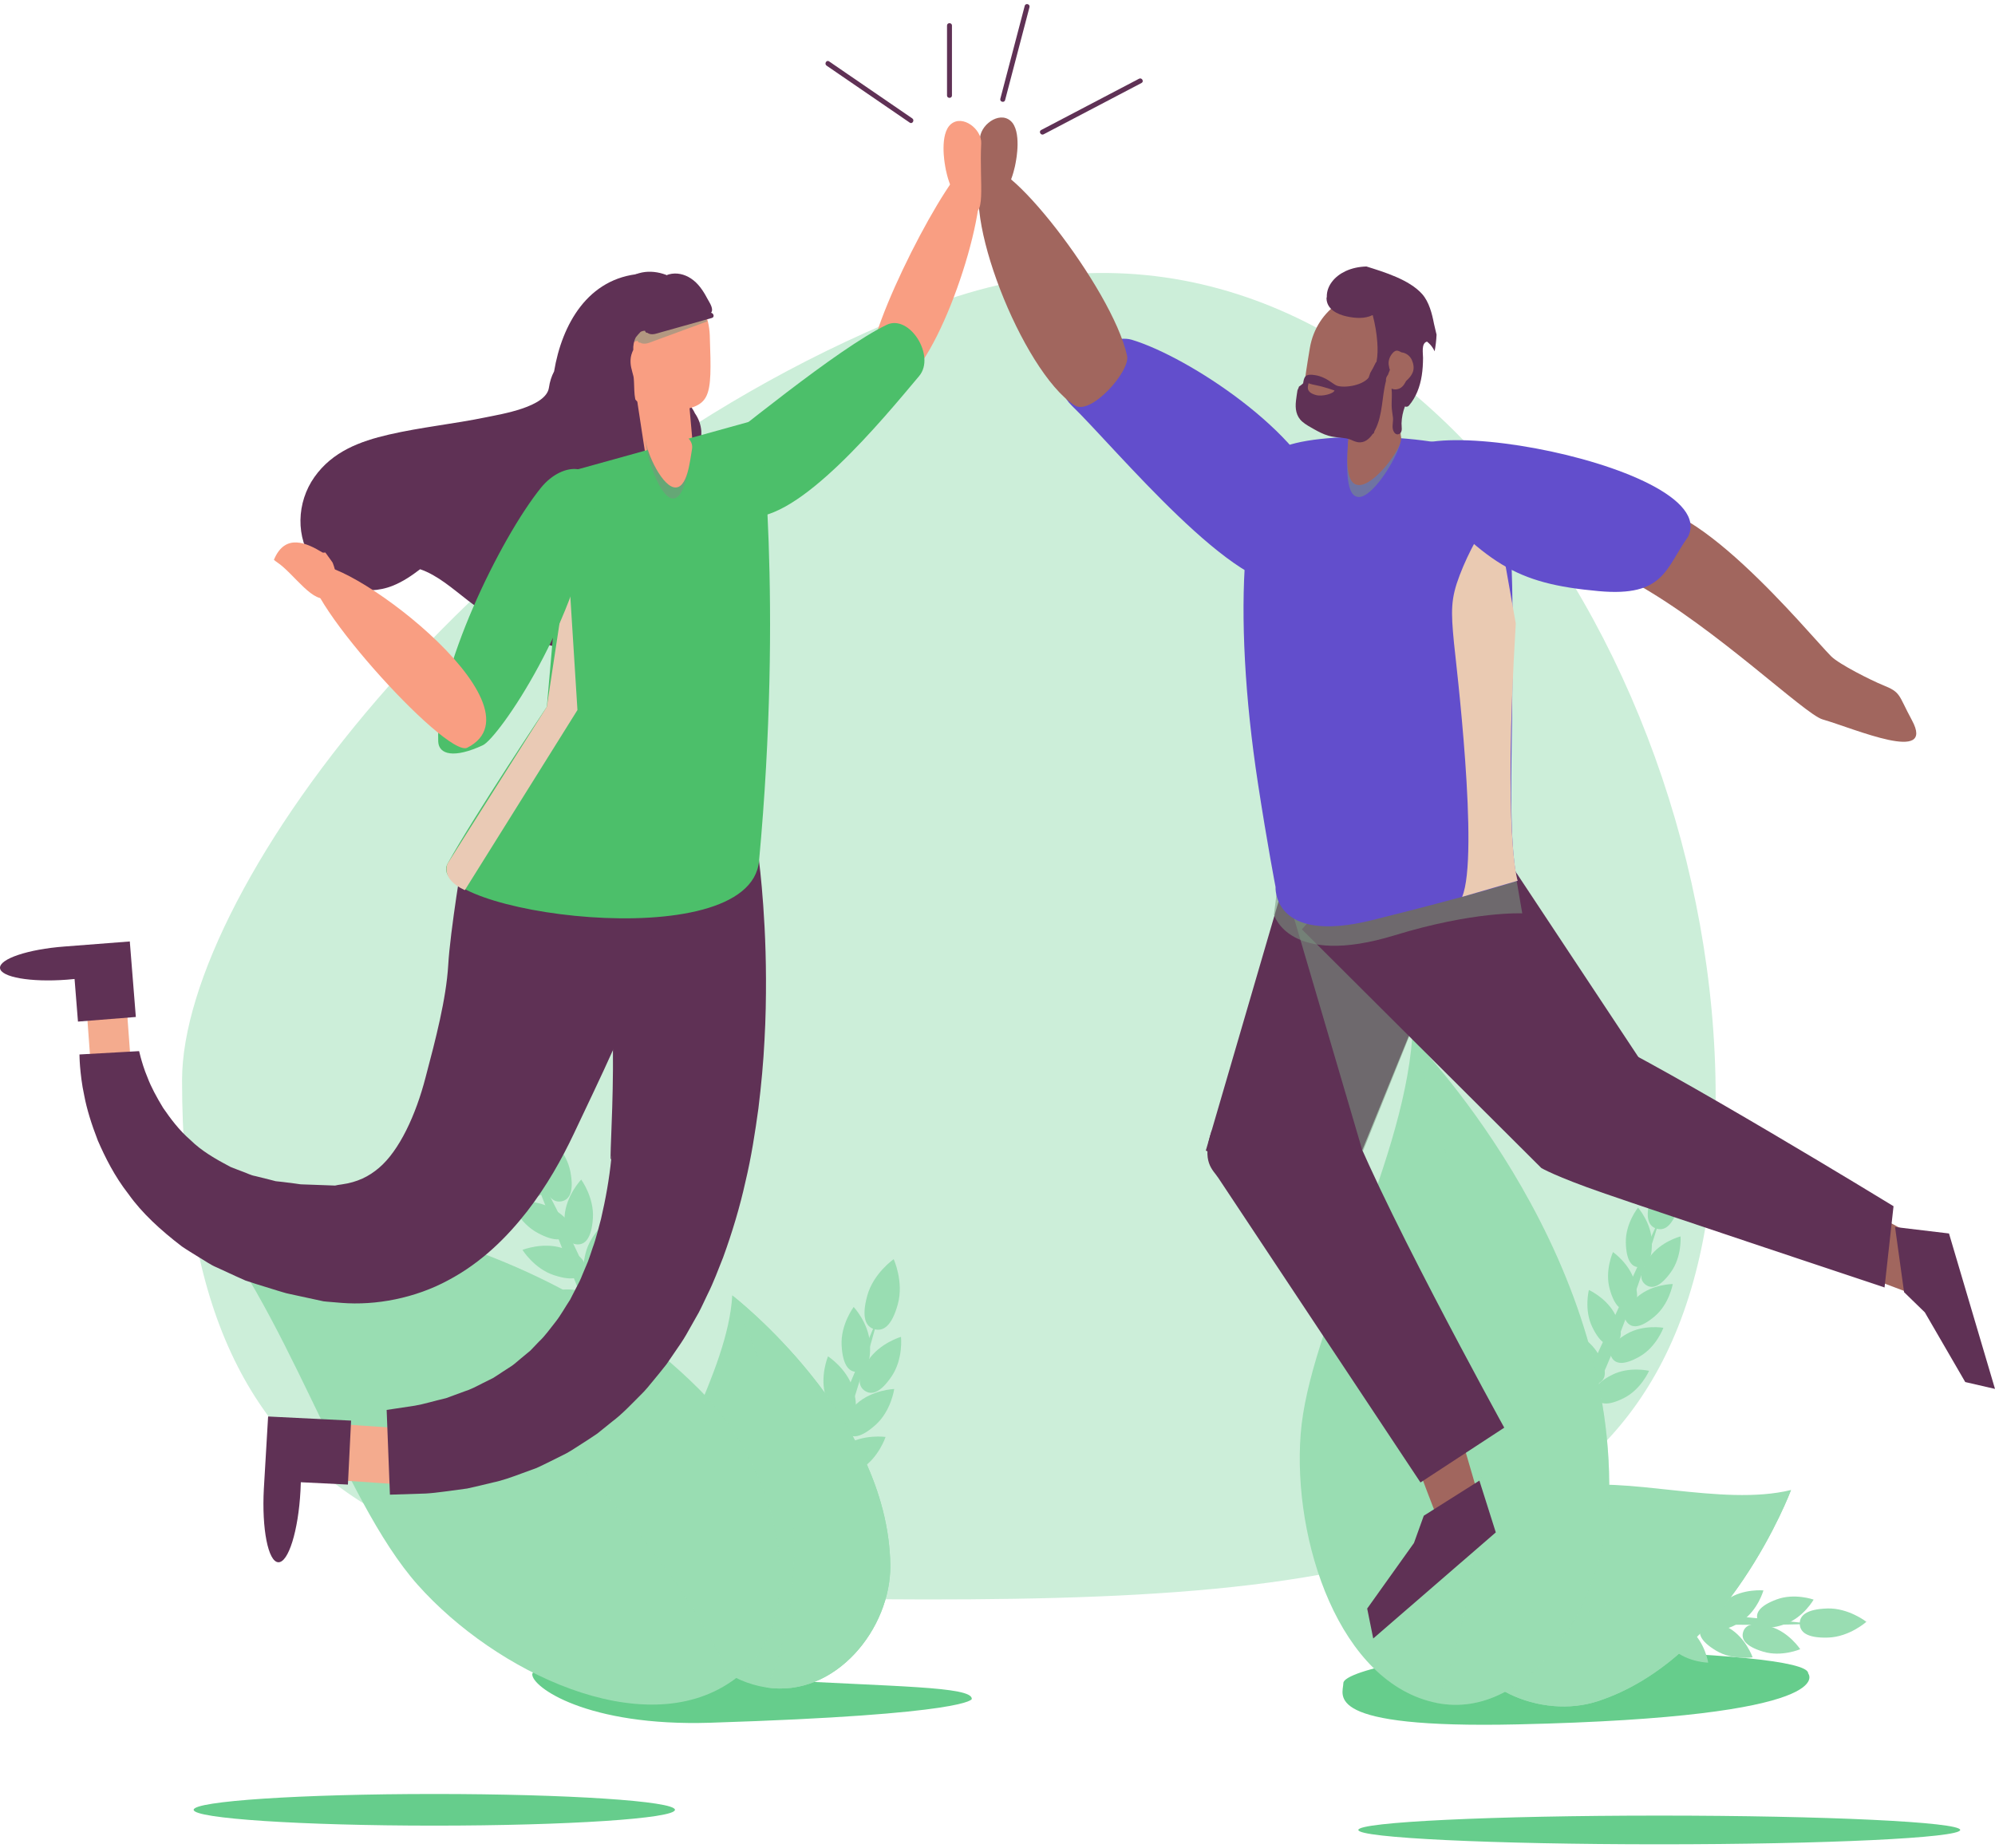<svg width="380" height="352" viewBox="0 0 380 352" fill="none" xmlns="http://www.w3.org/2000/svg">
<path d="M34.678 205.755C34.678 292.479 85.615 304.684 176.451 304.684C267.286 304.684 326.791 295.593 326.791 208.87C326.791 122.147 261.195 25.83 176.448 58.53C92.849 90.79 34.678 169.143 34.678 205.755Z" fill="#CCEED9"/>
<path d="M98.766 216.605C112.799 241.996 121.449 264.037 118.108 265.884L98.766 216.605Z" fill="#99DDB2"/>
<path d="M94.632 215.554C96.78 219.442 98.615 219.965 100.076 219.158C101.537 218.351 102.069 216.518 99.921 212.63C97.773 208.741 93.386 207.052 93.386 207.052C93.386 207.052 92.482 211.665 94.63 215.551L94.632 215.554Z" fill="#99DDB2"/>
<path d="M103.344 224.242C104.061 228.149 105.468 229.116 106.936 228.845C108.404 228.575 109.376 227.173 108.658 223.265C107.941 219.358 104.701 216.678 104.701 216.678C104.701 216.678 102.624 220.334 103.341 224.242H103.344Z" fill="#99DDB2"/>
<path d="M107.538 231.704C107.28 235.668 108.409 236.95 109.898 237.046C111.387 237.143 112.674 236.021 112.933 232.057C113.191 228.093 110.705 224.703 110.705 224.703C110.705 224.703 107.797 227.74 107.538 231.704Z" fill="#99DDB2"/>
<path d="M111.54 238.728C110.582 242.584 111.467 244.045 112.916 244.405C114.365 244.765 115.829 243.888 116.786 240.029C117.744 236.174 115.894 232.396 115.894 232.396C115.894 232.396 112.495 234.87 111.54 238.726V238.728Z" fill="#99DDB2"/>
<path d="M115.556 246.809C114.38 250.604 115.179 252.114 116.605 252.554C118.031 252.996 119.543 252.203 120.72 248.409C121.896 244.614 120.268 240.737 120.268 240.737C120.268 240.737 116.732 243.015 115.556 246.809Z" fill="#99DDB2"/>
<path d="M101.403 221.765C104.33 224.451 104.4 226.157 103.389 227.258C102.379 228.356 100.674 228.434 97.747 225.747C94.821 223.061 94.275 218.892 94.275 218.892C94.275 218.892 98.474 219.08 101.403 221.767V221.765Z" fill="#99DDB2"/>
<path d="M104.939 230.083C108.435 231.972 108.917 233.609 108.206 234.924C107.496 236.237 105.861 236.729 102.368 234.84C98.872 232.951 97.326 229.041 97.326 229.041C97.326 229.041 101.445 228.196 104.939 230.085V230.083Z" fill="#99DDB2"/>
<path d="M107.197 237.776C110.971 239.018 111.738 240.545 111.272 241.961C110.806 243.379 109.282 244.151 105.508 242.909C101.735 241.667 99.519 238.093 99.519 238.093C99.519 238.093 103.424 236.534 107.197 237.776Z" fill="#99DDB2"/>
<path d="M110.592 245.948C114.431 246.972 115.283 248.452 114.899 249.894C114.516 251.336 113.039 252.194 109.199 251.171C105.36 250.148 102.944 246.706 102.944 246.706C102.944 246.706 106.753 244.925 110.592 245.948Z" fill="#99DDB2"/>
<path d="M167.415 250.467C159.762 278.45 150.592 300.28 146.908 299.273L167.415 250.467Z" fill="#99DDB2"/>
<path d="M165.189 246.828C164.018 251.112 164.968 252.768 166.577 253.208C168.186 253.648 169.847 252.707 171.019 248.421C172.19 244.137 170.226 239.867 170.226 239.867C170.226 239.867 166.361 242.544 165.189 246.828Z" fill="#99DDB2"/>
<path d="M165.37 259.132C163.159 262.432 163.493 264.107 164.735 264.938C165.975 265.768 167.65 265.441 169.861 262.141C172.073 258.84 171.619 254.66 171.619 254.66C171.619 254.66 167.582 255.831 165.37 259.132Z" fill="#99DDB2"/>
<path d="M163.175 267.404C160.225 270.064 160.141 271.77 161.141 272.878C162.14 273.986 163.846 274.078 166.796 271.417C169.746 268.756 170.33 264.592 170.33 264.592C170.33 264.592 166.128 264.743 163.178 267.401L163.175 267.404Z" fill="#99DDB2"/>
<path d="M161.143 275.23C157.767 277.326 157.384 278.989 158.172 280.257C158.96 281.525 160.621 281.918 163.996 279.82C167.372 277.724 168.68 273.729 168.68 273.729C168.68 273.729 164.519 273.134 161.143 275.23Z" fill="#99DDB2"/>
<path d="M158.383 283.821C154.895 285.72 154.415 287.359 155.127 288.67C155.84 289.98 157.478 290.467 160.966 288.569C164.455 286.67 165.994 282.755 165.994 282.755C165.994 282.755 161.872 281.92 158.383 283.821Z" fill="#99DDB2"/>
<path d="M165.707 256C165.93 259.967 164.789 261.237 163.3 261.322C161.811 261.407 160.534 260.27 160.31 256.304C160.087 252.338 162.604 248.969 162.604 248.969C162.604 248.969 165.483 252.032 165.707 255.998V256Z" fill="#99DDB2"/>
<path d="M162.441 264.43C163.627 268.222 162.832 269.732 161.409 270.179C159.983 270.624 158.47 269.836 157.282 266.046C156.097 262.254 157.713 258.372 157.713 258.372C157.713 258.372 161.253 260.64 162.441 264.43Z" fill="#99DDB2"/>
<path d="M158.694 271.518C160.534 275.039 160.018 276.667 158.694 277.359C157.372 278.051 155.741 277.543 153.902 274.018C152.062 270.497 152.968 266.392 152.968 266.392C152.968 266.392 156.854 267.996 158.691 271.518H158.694Z" fill="#99DDB2"/>
<path d="M155.429 279.742C157.466 283.153 157.045 284.807 155.763 285.574C154.481 286.338 152.824 285.927 150.787 282.516C148.75 279.104 149.418 274.955 149.418 274.955C149.418 274.955 153.389 276.333 155.429 279.744V279.742Z" fill="#99DDB2"/>
<path d="M185.106 323.645C185.106 323.645 184.986 326.588 135.315 328.169C111.806 328.917 101.245 321.337 101.387 318.914C101.53 316.491 123.063 318.547 146.651 319.942C170.24 321.337 185.247 321.222 185.103 323.645H185.106Z" fill="#66CD8C"/>
<path d="M125.377 291.298C124.693 303.282 132.04 319.307 145.967 321.448C159.113 323.468 169.758 310.181 169.579 298.094C169.163 269.645 139.476 246.776 139.476 246.776C138.632 261.541 126.064 279.316 125.375 291.3L125.377 291.298Z" fill="#99DDB2"/>
<path d="M145.967 321.445C159.113 323.466 169.758 310.179 169.579 298.092C169.163 269.643 139.476 246.774 139.476 246.774C161.498 294.005 145.964 321.448 145.964 321.448L145.967 321.445Z" fill="#99DDB2"/>
<g style="mix-blend-mode:multiply" opacity="0.3">
<path d="M145.967 321.445C159.113 323.466 169.758 310.179 169.579 298.092C169.163 269.643 139.476 246.774 139.476 246.774C161.498 294.005 145.964 321.448 145.964 321.448L145.967 321.445Z" fill="#99DDB2"/>
</g>
<g style="mix-blend-mode:multiply">
<path d="M148.578 316.216C148.578 316.216 148.813 315.427 149.237 314.002C149.463 313.294 149.717 312.423 149.924 311.386C150.145 310.355 150.46 309.196 150.629 307.876C150.733 307.219 150.841 306.535 150.956 305.82C151.058 305.102 151.105 304.345 151.187 303.571C151.38 302.02 151.394 300.341 151.474 298.583C151.502 295.055 151.305 291.164 150.82 287.082C149.804 278.916 148.009 271.576 146.658 266.283C145.245 260.992 144.369 257.718 144.369 257.718C144.369 257.718 145.499 260.943 147.089 266.208C148.658 271.471 150.681 278.813 151.707 287.047C152.196 291.161 152.34 295.092 152.227 298.647C152.102 300.418 152.041 302.107 151.794 303.662C151.686 304.441 151.61 305.201 151.481 305.919C151.338 306.631 151.201 307.318 151.069 307.975C150.844 309.292 150.469 310.442 150.197 311.466C149.938 312.494 149.637 313.353 149.368 314.051C148.858 315.449 148.576 316.223 148.576 316.223L148.578 316.216Z" fill="#99DDB2"/>
</g>
<path d="M79.588 301.929C94.36 318.512 122.489 332.034 139.363 320.281C155.292 309.189 148.929 280.45 133.15 264.634C96.011 227.406 36.415 228.22 36.415 228.22C54.616 248.654 64.819 285.344 79.588 301.929Z" fill="#99DDB2"/>
<g style="mix-blend-mode:multiply" opacity="0.3">
<path d="M139.363 320.281C155.292 309.189 148.929 280.45 133.15 264.634C96.011 227.406 36.415 228.22 36.415 228.22C119.687 267.688 139.363 320.281 139.363 320.281Z" fill="#99DDB2"/>
</g>
<g style="mix-blend-mode:multiply">
<path d="M135.258 310.621C135.258 310.621 134.477 309.332 133.068 307.001C132.383 305.827 131.515 304.408 130.388 302.82C129.283 301.225 128.106 299.36 126.575 297.433C125.834 296.457 125.057 295.433 124.251 294.37C123.425 293.314 122.498 292.262 121.58 291.149C119.776 288.896 117.621 286.658 115.433 284.245C110.907 279.542 105.687 274.599 99.928 269.702C88.361 259.957 77.068 252.121 68.868 246.527C60.605 241.003 55.496 237.585 55.496 237.585C55.496 237.585 60.801 240.671 69.209 245.976C77.591 251.303 89.116 258.901 100.782 268.728C106.586 273.661 111.806 278.716 116.278 283.539C118.437 286.014 120.555 288.315 122.312 290.632C123.208 291.778 124.109 292.86 124.907 293.947C125.683 295.043 126.431 296.094 127.144 297.097C128.614 299.077 129.725 300.992 130.765 302.632C131.828 304.262 132.633 305.719 133.263 306.921C134.55 309.304 135.263 310.624 135.263 310.624L135.258 310.621Z" fill="#99DDB2"/>
</g>
<path d="M344.416 318.768C344.416 318.768 351.426 327.079 289.092 328.482C251.593 329.326 255.834 322.972 255.881 320.603C255.928 318.234 275.009 313.792 301.092 314.322C327.174 314.851 344.463 316.399 344.416 318.768Z" fill="#66CD8C"/>
<path d="M316.371 231.553C308.516 256.998 299.452 276.75 296.102 275.717L316.371 231.553Z" fill="#99DDB2"/>
<path d="M314.438 228.149C313.236 232.044 314.057 233.592 315.52 234.044C316.983 234.496 318.533 233.682 319.738 229.786C320.94 225.89 319.265 221.915 319.265 221.915C319.265 221.915 315.64 224.255 314.438 228.151V228.149Z" fill="#99DDB2"/>
<path d="M314.238 239.441C312.111 242.403 312.367 243.948 313.48 244.748C314.593 245.548 316.141 245.296 318.267 242.334C320.394 239.373 320.105 235.524 320.105 235.524C320.105 235.524 316.364 236.479 314.238 239.441Z" fill="#99DDB2"/>
<path d="M311.977 246.964C309.189 249.317 309.062 250.879 309.947 251.926C310.831 252.973 312.391 253.107 315.179 250.754C317.964 248.402 318.623 244.598 318.623 244.598C318.623 244.598 314.762 244.609 311.977 246.962V246.964Z" fill="#99DDB2"/>
<path d="M309.879 254.085C306.719 255.909 306.317 257.424 307.001 258.609C307.686 259.795 309.199 260.204 312.358 258.383C315.518 256.56 316.837 252.935 316.837 252.935C316.837 252.935 313.036 252.265 309.879 254.085Z" fill="#99DDB2"/>
<path d="M307.091 261.884C303.832 263.522 303.343 265.011 303.96 266.236C304.576 267.46 306.063 267.956 309.321 266.316C312.579 264.679 314.106 261.134 314.106 261.134C314.106 261.134 310.351 260.245 307.093 261.884H307.091Z" fill="#99DDB2"/>
<path d="M314.64 236.58C314.727 240.227 313.643 241.358 312.273 241.391C310.904 241.424 309.768 240.344 309.681 236.698C309.594 233.052 312.003 230.038 312.003 230.038C312.003 230.038 314.553 232.934 314.64 236.58Z" fill="#99DDB2"/>
<path d="M311.391 244.214C312.367 247.729 311.591 249.091 310.271 249.458C308.952 249.825 307.585 249.056 306.611 245.541C305.634 242.026 307.234 238.514 307.234 238.514C307.234 238.514 310.415 240.7 311.391 244.214Z" fill="#99DDB2"/>
<path d="M307.742 250.606C309.323 253.893 308.803 255.37 307.568 255.965C306.333 256.561 304.854 256.045 303.273 252.759C301.692 249.472 302.644 245.732 302.644 245.732C302.644 245.732 306.162 247.32 307.745 250.606H307.742Z" fill="#99DDB2"/>
<path d="M304.501 258.054C306.267 261.244 305.832 262.75 304.635 263.413C303.437 264.077 301.929 263.649 300.16 260.459C298.394 257.268 299.13 253.481 299.13 253.481C299.13 253.481 302.734 254.864 304.501 258.054Z" fill="#99DDB2"/>
<path d="M345.444 309.341C318.827 310.179 297.201 308.021 297.09 304.519L345.444 309.341Z" fill="#99DDB2"/>
<path d="M348.034 306.406C343.959 306.533 342.762 307.815 342.811 309.344C342.858 310.875 344.134 312.078 348.21 311.948C352.285 311.821 355.501 308.944 355.501 308.944C355.501 308.944 352.111 306.276 348.034 306.403V306.406Z" fill="#99DDB2"/>
<path d="M337.29 309.885C333.797 308.836 332.418 309.582 332.025 310.894C331.63 312.207 332.371 313.588 335.862 314.637C339.356 315.686 342.901 314.162 342.901 314.162C342.901 314.162 340.784 310.934 337.29 309.885Z" fill="#99DDB2"/>
<path d="M329.44 310.191C326.308 308.321 324.791 308.706 324.088 309.883C323.384 311.059 323.763 312.579 326.894 314.451C330.025 316.321 333.834 315.71 333.834 315.71C333.834 315.71 332.569 312.063 329.44 310.193V310.191Z" fill="#99DDB2"/>
<path d="M322.025 310.52C319.274 308.125 317.712 308.236 316.811 309.268C315.91 310.301 316.016 311.866 318.766 314.26C321.516 316.655 325.375 316.726 325.375 316.726C325.375 316.726 324.775 312.912 322.025 310.518V310.52Z" fill="#99DDB2"/>
<path d="M313.744 310.419C311.135 307.869 309.568 307.89 308.61 308.871C307.653 309.85 307.667 311.419 310.276 313.967C312.885 316.517 316.731 316.809 316.731 316.809C316.731 316.809 316.35 312.967 313.744 310.419Z" fill="#99DDB2"/>
<path d="M340.127 309.337C336.707 310.602 335.286 309.946 334.808 308.662C334.333 307.377 334.985 305.952 338.403 304.683C341.823 303.418 345.456 304.716 345.456 304.716C345.456 304.716 343.545 308.069 340.125 309.337H340.127Z" fill="#99DDB2"/>
<path d="M331.851 308.744C328.844 310.807 327.304 310.518 326.53 309.389C325.753 308.259 326.038 306.719 329.044 304.653C332.051 302.59 335.893 302.962 335.893 302.962C335.893 302.962 334.86 306.681 331.853 308.744H331.851Z" fill="#99DDB2"/>
<path d="M324.622 307.37C322.027 309.934 320.46 309.92 319.498 308.946C318.536 307.972 318.54 306.405 321.135 303.841C323.73 301.277 327.576 300.964 327.576 300.964C327.576 300.964 327.217 304.806 324.624 307.37H324.622Z" fill="#99DDB2"/>
<path d="M316.524 306.723C314.082 309.431 312.516 309.509 311.499 308.591C310.483 307.674 310.398 306.109 312.84 303.401C315.282 300.694 319.105 300.16 319.105 300.16C319.105 300.16 318.966 304.015 316.524 306.726V306.723Z" fill="#99DDB2"/>
<path d="M298.278 283.478C287.579 286.11 275.501 296.88 277.381 309.675C279.155 321.756 293.686 327.51 304.242 324.092C329.089 316.051 341.143 283.835 341.143 283.835C327.96 287.077 308.975 280.848 298.276 283.478H298.278Z" fill="#99DDB2"/>
<path d="M277.383 309.676C279.157 321.756 293.688 327.51 304.244 324.092C329.092 316.051 341.146 283.835 341.146 283.835C305.649 315.9 277.383 309.676 277.383 309.676Z" fill="#99DDB2"/>
<g style="mix-blend-mode:multiply" opacity="0.3">
<path d="M277.383 309.676C279.157 321.756 293.688 327.51 304.244 324.092C329.092 316.051 341.146 283.835 341.146 283.835C305.649 315.9 277.383 309.676 277.383 309.676Z" fill="#99DDB2"/>
</g>
<g style="mix-blend-mode:multiply">
<path d="M282.676 310.556C282.676 310.556 283.431 310.549 284.796 310.537C285.478 310.544 286.311 310.53 287.275 310.433C288.24 310.349 289.341 310.313 290.545 310.106C291.148 310.022 291.78 309.93 292.439 309.838C293.096 309.732 293.773 309.57 294.474 309.433C295.886 309.184 297.363 308.742 298.927 308.34C302.03 307.413 305.392 306.189 308.841 304.663C315.731 301.567 321.686 298.012 325.965 295.398C330.225 292.731 332.863 291.079 332.863 291.079C332.863 291.079 330.338 292.94 326.148 295.756C321.954 298.553 316.058 302.308 309.111 305.429C305.634 306.968 302.223 308.156 299.076 309.015C297.488 309.384 295.989 309.784 294.559 309.989C293.846 310.104 293.159 310.243 292.496 310.323C291.83 310.391 291.192 310.454 290.581 310.516C289.364 310.673 288.254 310.657 287.282 310.692C286.311 310.741 285.476 310.709 284.791 310.664C283.427 310.593 282.672 310.553 282.672 310.553L282.676 310.556Z" fill="#99DDB2"/>
</g>
<path d="M247.746 273.195C246.186 293.519 255.154 320.728 273.669 324.402C291.143 327.872 306.096 305.368 306.505 284.866C307.474 236.606 268.994 197.719 268.994 197.719C267.072 222.764 249.308 252.872 247.746 273.195Z" fill="#99DDB2"/>
<g style="mix-blend-mode:multiply" opacity="0.3">
<path d="M273.669 324.405C291.143 327.875 306.096 305.371 306.505 284.868C307.474 236.609 268.994 197.722 268.994 197.722C295.916 277.91 273.669 324.405 273.669 324.405Z" fill="#99DDB2"/>
</g>
<g style="mix-blend-mode:multiply">
<path d="M277.442 315.541C277.442 315.541 277.797 314.204 278.442 311.786C278.78 310.586 279.166 309.109 279.5 307.352C279.851 305.604 280.336 303.639 280.634 301.4C280.808 300.287 280.99 299.125 281.18 297.911C281.354 296.692 281.458 295.41 281.608 294.095C281.949 291.465 282.058 288.618 282.26 285.635C282.488 279.651 282.432 273.049 282.003 266.124C281.081 252.27 279.075 239.815 277.55 230.831C275.943 221.852 274.948 216.295 274.948 216.295C274.948 216.295 276.287 221.767 278.131 230.704C279.947 239.637 282.26 252.096 283.189 266.065C283.622 273.045 283.603 279.714 283.262 285.741C283.001 288.745 282.827 291.608 282.413 294.246C282.227 295.568 282.083 296.852 281.874 298.071C281.644 299.282 281.425 300.445 281.215 301.555C280.841 303.787 280.281 305.74 279.86 307.474C279.458 309.215 279.009 310.673 278.616 311.857C277.858 314.226 277.44 315.536 277.44 315.536L277.442 315.541Z" fill="#99DDB2"/>
</g>
<path d="M373.373 348.593C373.373 350.104 347.709 351.327 316.051 351.327C284.394 351.327 258.73 350.104 258.73 348.593C258.73 347.083 284.394 345.86 316.051 345.86C347.709 345.86 373.373 347.083 373.373 348.593Z" fill="#66CD8C"/>
<path d="M128.56 344.756C128.56 346.422 108.039 347.77 82.724 347.77C57.408 347.77 36.888 346.419 36.888 344.756C36.888 343.093 57.408 341.743 82.724 341.743C108.039 341.743 128.56 343.093 128.56 344.756Z" fill="#66CD8C"/>
<path d="M353.205 242.344L356.684 231.13L366.464 236.367L363.645 246.273L353.205 242.344Z" fill="#A1665E"/>
<path d="M215.571 64.719C226.491 68.011 248.567 82.655 252.025 95.109C252.538 96.956 251.905 98.998 250.807 100.419C250.254 102.165 247.56 110.772 246.163 111.163C235.925 114.031 212.43 85.273 204.154 77.275C197.689 71.027 210.532 63.202 215.571 64.719Z" fill="#624ECC"/>
<path d="M204.678 77.221C194.629 70.643 182.664 39.83 187.472 32.445C190.509 27.783 211.882 54.924 214.686 67.787C215.319 70.695 207.774 79.246 204.681 77.221H204.678Z" fill="#A1665E"/>
<path d="M193.502 30.738C193.502 30.738 194.694 24.913 192.476 23.007C190.258 21.102 186.564 23.915 186.661 26.583C186.934 34.245 185.226 41.623 188.94 39.258C192.657 36.897 193.502 30.738 193.502 30.738Z" fill="#A1665E"/>
<path d="M174.22 70.798C181.897 61.574 189.789 33.989 185.545 30.796C182.866 28.78 167.255 57.9 165.711 68.439C165.363 70.822 171.858 73.638 174.223 70.796L174.22 70.798Z" fill="#F99E82"/>
<path d="M179.987 31.347C179.987 31.347 178.893 25.501 181.144 23.635C183.395 21.77 187.039 24.644 186.898 27.31C186.494 34.967 188.077 42.37 184.402 39.945C180.728 37.52 179.987 31.347 179.987 31.347Z" fill="#F99E82"/>
<path d="M249.487 66.343C247.271 79.71 247.426 80.432 255.472 83.062C261.033 84.878 267.368 80.34 269.624 72.923C271.881 65.505 269.201 58.022 263.64 56.203C258.078 54.387 250.76 58.664 249.487 66.343Z" fill="#A1665E"/>
<path d="M265.91 265.825C267.592 265.011 276.372 267.008 276.372 267.008L282.782 288.978L275.202 292.804C275.202 292.804 264.705 266.408 265.91 265.825Z" fill="#A1665E"/>
<path d="M245.756 164.128L229.679 219.179L254.787 230.605L279.889 169.007L245.756 164.128Z" fill="#5F3155"/>
<path d="M256.189 210.693L230.791 215.38C228.775 221.43 231.024 222.783 232.085 224.423L270.568 282.4L286.523 271.962C286.523 271.962 260.828 225.394 256.187 210.693H256.189Z" fill="#5F3155"/>
<path d="M281.789 282.047L284.914 291.911L261.567 312.122L260.417 306.419L269.328 293.928L271.196 288.736L281.789 282.047Z" fill="#5F3155"/>
<g style="mix-blend-mode:multiply" opacity="0.57">
<path d="M259.565 219.381L279.889 169.007L245.699 172.237L259.565 219.381Z" fill="#7A947F"/>
</g>
<path d="M247.981 177.038L293.585 222.498L315.687 206.819L275.202 145.686L247.981 177.038Z" fill="#5F3155"/>
<path d="M302.955 196.687L293.585 222.498C293.585 222.498 296.194 224.077 305.317 227.241C316.343 231.066 358.961 245.254 358.961 245.254L360.672 229.775C360.672 229.775 317.868 203.591 302.953 196.687H302.955Z" fill="#5F3155"/>
<path d="M256.768 84.149L266.86 83.686L265.625 63.284L255.535 63.748L256.768 84.149Z" fill="#A1665E"/>
<g style="mix-blend-mode:multiply" opacity="0.57">
<path d="M243.373 168.4L288.894 167.831L289.953 173.987C289.953 173.987 280.743 173.542 265.689 178.156C245.429 184.366 242.658 174.213 242.658 174.213C242.658 174.213 243.208 169.997 243.37 168.4H243.373Z" fill="#7A947F"/>
</g>
<path d="M242.961 168.95C242.961 168.95 242.302 180.021 261.372 175.279C282.119 170.12 289.073 167.779 289.073 167.779C289.073 167.779 287.897 164.975 287.849 151.036C287.802 137.095 289.482 93.813 285.177 88.741C280.136 82.801 253.58 81.834 245.022 84.937C236.463 88.04 234.603 116.623 239.609 149.224C241.418 161.004 242.961 168.95 242.961 168.95Z" fill="#624ECC"/>
<g style="mix-blend-mode:multiply">
<path d="M284.836 96.841C282.173 100.88 279.762 105.037 278.035 109.57C276.329 114.05 276.35 116.31 276.95 122.49C277.254 125.617 281.811 162.97 278.501 170.846L289.07 167.781C289.07 167.781 286.283 159.331 288.718 118.773L284.836 96.843V96.841Z" fill="#EACAB2"/>
</g>
<path d="M364.186 137.217C368.694 145.557 353.395 138.85 347.142 137.036C343.738 136.048 326.873 119.684 311.666 111.203C304.595 107.26 301.838 101.334 310.488 97.046C321.02 91.825 344.646 120.891 348.794 125.024C350.337 126.56 356.512 129.642 358.587 130.482C362.163 131.929 361.481 132.213 364.186 137.217Z" fill="#A1665E"/>
<path d="M321.528 102.259C317.244 108.26 317.028 113.737 304.543 112.608C288.489 111.154 283.184 107.493 268.806 91.447C254.256 75.205 328.701 87.937 321.528 102.259Z" fill="#624ECC"/>
<g style="mix-blend-mode:multiply" opacity="0.55">
<path d="M256.78 84.111L266.719 84.382C265.903 87.603 261.461 94.747 258.796 94.674C255.869 94.594 256.714 86.774 256.766 84.205C256.766 84.172 256.777 84.144 256.78 84.111Z" fill="#7A947F"/>
</g>
<path d="M266.86 83.685C266.82 85.709 261.769 92.481 258.843 92.401C255.916 92.322 256.728 86.17 256.768 84.149C256.808 82.126 259.182 81.166 262.108 81.246C265.035 81.326 266.9 81.665 266.86 83.688V83.685Z" fill="#A1665E"/>
<g style="mix-blend-mode:multiply" opacity="0.55">
<path d="M258.118 80.778L261.478 82.455C261.478 82.455 257.617 81.625 257.097 82.549C256.577 83.474 258.118 80.778 258.118 80.778Z" fill="#7A947F"/>
</g>
<path d="M360.963 233.741L371.237 234.969L380 264.578L374.333 263.272L366.635 249.994L362.681 246.15L360.963 233.741Z" fill="#5F3155"/>
<path d="M256.234 51.677C257.495 51.082 258.874 50.802 260.276 50.764C263.651 51.823 268.434 53.267 270.881 56.011C272.205 57.495 272.782 59.8 273.137 61.657C273.219 62.092 273.447 62.91 273.631 63.755C273.581 64.863 273.447 65.924 273.264 66.924C273.045 66.451 272.758 66.004 272.398 65.614C272.215 65.416 272.012 65.24 271.805 65.072C271.794 65.077 271.789 65.084 271.777 65.087C270.688 65.395 271.06 67.321 271.055 68.161C271.048 69.302 270.987 70.441 270.808 71.563C270.476 73.652 269.742 75.661 268.357 77.273C268.159 77.501 267.844 77.531 267.604 77.423C267.218 78.451 266.99 79.538 266.959 80.648C266.943 81.277 267.225 82.251 266.576 82.627C265.828 83.062 265.352 82.194 265.275 81.587C265.188 80.898 265.402 80.227 265.326 79.538C265.246 78.795 265.089 78.075 265.077 77.327C265.061 76.223 265.185 75.118 265.058 74.019C265.112 74.043 265.164 74.073 265.218 74.092C265.672 74.245 266.119 74.191 266.54 74.019C266.976 73.843 267.324 73.457 267.55 73.064C267.641 72.904 267.724 72.739 267.825 72.584C267.961 72.455 268.098 72.328 268.227 72.194C268.613 71.784 268.898 71.424 269.102 70.9C269.392 70.161 269.248 69.298 268.923 68.571C268.564 67.766 267.787 67.211 266.933 67.117C266.762 67.016 266.583 66.926 266.406 66.863C265.922 66.691 265.602 66.889 265.286 67.234C264.656 67.926 264.327 68.888 264.578 69.822C264.578 69.832 264.578 69.841 264.583 69.85C264.588 69.872 264.585 69.893 264.592 69.912C264.618 69.999 264.625 70.076 264.616 70.147C264.724 70.269 264.771 70.431 264.675 70.631C264.557 70.878 264.475 71.137 264.378 71.391C264.249 71.554 264.136 71.732 264.066 71.923C263.99 72.128 263.974 72.346 263.997 72.563C263.183 75.642 263.409 79.018 261.922 81.902C261.878 81.992 261.824 82.081 261.774 82.171C261.774 82.394 261.673 82.601 261.466 82.669C260.807 83.638 259.859 84.464 258.565 84.224C258.034 84.126 257.57 83.857 257.064 83.681C256.629 83.528 256.182 83.46 255.728 83.41C254.804 83.311 253.889 83.26 252.988 82.989C252.042 82.707 251.148 82.243 250.289 81.759C249.532 81.331 248.732 80.907 248.071 80.336C246.857 79.286 246.685 77.828 246.85 76.372C246.927 75.692 247.033 75.016 247.137 74.341C247.252 74.118 247.351 73.885 247.429 73.636C247.817 73.389 248.17 73.106 248.449 72.739C249.746 74.301 251.12 75.591 253.22 76.012C255.989 76.567 258.829 75.311 260.2 72.965C260.565 72.339 260.798 71.688 261.01 71.031C261.391 70.406 261.72 69.747 262.021 69.128C262.066 69.036 262.125 68.978 262.191 68.935C262.426 67.731 262.433 66.47 262.346 65.235C262.221 63.492 261.925 61.748 261.473 60.045C261.45 60.045 261.426 60.045 261.402 60.043C259.925 60.751 258.189 60.636 256.528 60.278C254.717 59.888 252.715 58.904 252.67 56.839C252.67 56.74 252.689 56.66 252.724 56.592C252.663 54.406 254.265 52.611 256.234 51.682V51.677Z" fill="#5F3155"/>
<path d="M250.59 71.478C252.59 71.827 253.736 73.05 254.54 73.422C255.643 73.932 259.215 73.631 260.673 71.982C261.17 71.422 258.191 77.884 257.467 77.724C256.479 77.508 256.003 77.129 255.067 77.541C249.287 80.075 248.127 73.492 248.25 72.787C248.445 71.667 248.727 71.154 250.59 71.478Z" fill="#5F3155"/>
<path d="M124.241 69.966C135.783 69.072 133.548 51.258 122.063 52.148C111.987 52.929 107.042 61.77 105.541 70.749C105.071 71.638 104.725 72.664 104.558 73.843C104.038 77.541 95.515 78.882 92.593 79.486C86.457 80.754 80.202 81.375 74.093 82.782C68.513 84.067 63.316 86.031 59.891 90.875C56.489 95.688 56.223 102.428 59.815 107.241C63.255 111.85 69.512 113.727 74.878 111.551C76.744 110.794 78.409 109.671 80.021 108.434C83.352 109.566 86.243 112.163 89.104 114.367C94.244 118.329 99.737 121.961 106.205 123.264C119.139 125.871 131.882 118.075 136.439 105.954C138.265 101.097 135.919 97.027 132.416 94.996C132.103 94.147 131.689 93.34 131.155 92.63C131.393 92.38 131.619 92.122 131.819 91.835C132.2 91.171 132.581 90.508 132.964 89.847C133.567 88.388 133.776 86.876 133.59 85.306C133.588 84.238 133.585 83.17 133.583 82.102C133.475 80.858 133.07 79.733 132.369 78.734C131.863 77.649 131.113 76.757 130.116 76.054C129.196 75.301 128.165 74.819 127.02 74.607C125.916 74.205 124.773 74.097 123.587 74.285C123.434 74.311 123.281 74.348 123.131 74.379C123.267 73.278 123.463 72.144 123.733 71.126C123.881 70.723 124.018 70.316 124.142 69.907C124.674 69.279 124.707 69.297 124.244 69.963L124.241 69.966Z" fill="#5F3155"/>
<path d="M168.871 61.885C159.444 66.458 140.205 82.392 131.059 89.433C129.669 90.503 138.025 94.528 139.192 95.648C139.909 97.14 141.179 98.311 142.487 98.46C152.072 99.539 168.236 79.766 175.07 71.641C178.283 67.82 173.221 59.775 168.871 61.885Z" fill="#4CBF6A"/>
<path d="M135.195 63.882C135.649 76.59 135.425 77.237 127.881 78.468C122.665 79.319 117.485 74.167 116.308 66.964C115.132 59.76 118.407 53.23 123.622 52.378C128.838 51.527 134.933 56.582 135.195 63.882Z" fill="#F99E82"/>
<path d="M24.211 192.903L16.59 193.463L17.417 204.718L25.037 204.158L24.211 192.903Z" fill="#F4AB8E"/>
<path d="M62.939 271.162L62.214 281.82L77.149 282.835L77.873 272.177L62.939 271.162Z" fill="#F4AB8E"/>
<path d="M112.307 168.367C112.307 168.367 112.42 168.795 112.627 169.6C112.836 170.468 113.154 171.79 113.507 173.531C114.227 176.996 115.17 182.073 115.902 188.206C116.269 191.273 116.607 194.602 116.814 198.114C117.05 201.634 117.141 205.325 117.12 209.124C117.033 212.902 116.913 216.824 116.44 220.685C116.054 224.58 115.358 228.42 114.485 232.172C113.975 233.997 113.561 235.901 112.907 237.634C112.601 238.514 112.33 239.425 112.001 240.286L110.94 242.803C110.615 243.666 110.223 244.468 109.797 245.235C109.392 246.026 108.987 246.812 108.585 247.593C107.639 249.014 106.814 250.55 105.79 251.844C104.755 253.119 103.824 254.502 102.662 255.565C102.111 256.139 101.568 256.709 101.031 257.273C100.436 257.767 99.846 258.257 99.264 258.737C98.672 259.212 98.124 259.734 97.524 260.164C96.9 260.569 96.284 260.967 95.679 261.357C95.068 261.745 94.491 262.171 93.882 262.524C93.244 262.839 92.623 263.147 92.009 263.453C90.793 264.077 89.626 264.705 88.394 265.079C87.189 265.524 86.043 265.945 84.968 266.34C82.691 266.867 80.736 267.483 79.04 267.77C75.608 268.288 73.648 268.582 73.648 268.582L74.271 284.725C74.271 284.725 76.749 284.645 81.087 284.508C83.265 284.388 85.938 283.937 89.007 283.549C90.537 283.224 92.167 282.815 93.889 282.403C95.625 282.052 97.399 281.405 99.257 280.721C100.189 280.38 101.137 280.034 102.106 279.679C103.057 279.274 103.998 278.775 104.972 278.307C105.941 277.825 106.927 277.331 107.926 276.83C108.905 276.289 109.846 275.639 110.827 275.023C111.796 274.39 112.801 273.767 113.777 273.082C114.704 272.334 115.643 271.579 116.591 270.814C118.558 269.332 120.235 267.518 122.03 265.728C122.959 264.851 123.719 263.853 124.535 262.877C125.337 261.891 126.17 260.903 126.954 259.882C127.674 258.831 128.398 257.772 129.125 256.706C129.873 255.643 130.567 254.551 131.174 253.424C131.809 252.305 132.447 251.178 133.084 250.049C133.684 248.908 134.202 247.746 134.764 246.583C135.933 244.264 136.79 241.888 137.745 239.509C139.478 234.743 140.925 229.916 141.977 225.159C143.12 220.395 143.828 215.711 144.456 211.171C145.016 206.642 145.414 202.26 145.619 198.122C145.854 193.976 145.913 190.071 145.901 186.467C145.88 179.257 145.477 173.267 145.103 169.016C144.922 166.894 144.725 165.198 144.581 164.008C144.412 162.758 144.325 162.09 144.325 162.09L112.307 168.372V168.367Z" fill="#5F3155"/>
<path d="M116.118 165.132C116.746 168.162 111.58 168.482 113.507 173.531C119.099 188.191 115.598 223.646 116.44 220.684C128.504 178.21 115.069 160.615 115.069 160.615C115.069 160.615 115.168 160.989 115.349 161.693C115.532 162.45 115.81 163.608 116.118 165.132Z" fill="#5F3155"/>
<path d="M57.234 283.993C57.265 283.438 57.284 282.895 57.298 282.356L66.27 282.801L66.875 270.617L51.069 269.833C51.069 269.833 50.32 282.419 50.257 283.617C49.845 291.232 51.073 297.494 53 297.598C54.927 297.701 56.825 291.611 57.234 283.993Z" fill="#5F3155"/>
<path d="M88.229 162.514C88.229 162.514 85.731 177.377 85.373 183.889C84.975 190.354 82.978 197.988 81.068 205.205C79.216 212.402 76.057 219.191 72.192 222.468C70.26 224.119 68.068 225.204 65.104 225.62L63.991 225.78L63.85 225.801C64.101 225.827 63.238 225.745 64.407 225.865H64.351L64.24 225.858L63.796 225.841L62.909 225.809C61.725 225.766 60.549 225.724 59.378 225.681L57.63 225.62C57.31 225.618 57.077 225.59 56.891 225.554L56.272 225.463C55.437 225.357 54.604 225.251 53.781 225.147L52.522 225.013L51.233 224.679C50.365 224.465 49.504 224.251 48.652 224.039C47.754 223.887 47.046 223.468 46.241 223.195C45.462 222.884 44.66 222.614 43.903 222.291C41.051 220.791 38.33 219.21 36.278 217.17C34.079 215.269 32.462 213.06 31.07 211.044C29.797 208.953 28.764 207.01 28.127 205.327C27.419 203.66 27.049 202.302 26.793 201.408C26.685 200.98 26.602 200.653 26.548 200.43C26.508 200.3 26.487 200.234 26.487 200.234L15.136 200.869C15.136 200.869 15.143 201.105 15.155 201.556C15.176 201.909 15.185 202.479 15.247 203.142C15.367 204.481 15.545 206.412 16.065 208.793C16.522 211.202 17.383 214.046 18.637 217.274C20.018 220.433 21.78 224.023 24.483 227.481C27.033 231.078 30.595 234.341 34.641 237.437C35.681 238.147 36.775 238.799 37.878 239.491C38.993 240.135 40.092 240.952 41.291 241.439C42.484 241.989 43.689 242.544 44.905 243.104L46.761 243.937L48.791 244.598C50.17 245.024 51.56 245.454 52.96 245.887C53.619 246.073 54.48 246.365 54.988 246.454L56.698 246.824C57.841 247.071 58.992 247.32 60.149 247.572L61.017 247.76L61.453 247.854L61.561 247.877L61.615 247.889L62.281 247.957L62.584 247.983L65.031 248.188C71.566 248.717 79.075 247.301 85.387 243.871C91.767 240.495 96.611 235.614 100.398 230.765C104.186 225.865 106.988 220.84 109.291 215.987C113.864 206.25 120.632 192.622 122.576 184.802C124.444 176.982 127.852 167.741 128.504 163.088C128.831 160.764 122.507 166.113 122.646 164.805C122.771 163.406 122.837 162.66 122.837 162.66L88.241 162.507L88.229 162.514Z" fill="#5F3155"/>
<path d="M25.873 193.727L24.723 179.341C24.723 179.341 12.739 180.271 12.247 180.308C5.354 180.828 -0.129 182.661 0.002 184.406C0.139 186.149 5.83 187.145 12.725 186.625C13.226 186.587 13.717 186.542 14.202 186.491L14.851 194.607L25.873 193.727Z" fill="#5F3155"/>
<path d="M132.12 86.527L123.22 88.492L120.642 71.605L130.784 71.41L132.12 86.527Z" fill="#F99E82"/>
<path d="M144.581 164C142.847 182.727 80.174 173.646 85.26 164.499C90.344 155.353 104.16 134.636 104.16 134.636L108.058 89.96L144.786 79.769C144.786 79.769 149.183 114.325 144.581 163.998V164Z" fill="#4CBF6A"/>
<g style="mix-blend-mode:multiply">
<path d="M104.16 134.637L108.256 107.623L109.99 135.253L88.539 169.571C83.754 167.351 85.26 164.499 85.26 164.499L104.16 134.637Z" fill="#EACAB5"/>
</g>
<path d="M83.47 141.261C83.58 143.753 86.493 144.508 91.972 141.962C94.863 140.619 110.364 118.489 113.288 95.747C114.316 87.744 107.211 87.746 103.04 92.915C95.213 102.607 82.884 128.024 83.472 141.261H83.47Z" fill="#4CBF6A"/>
<g style="mix-blend-mode:multiply" opacity="0.55">
<path d="M131.8 85.577L122.994 83.897C123.086 87.031 125.613 94.489 127.972 94.938C130.565 95.432 131.339 88.047 131.793 85.667C131.8 85.636 131.793 85.608 131.8 85.577Z" fill="#7A947F"/>
</g>
<path d="M123.009 83.227C122.651 85.102 125.782 92.338 128.377 92.832C130.969 93.326 131.447 87.487 131.805 85.612C132.162 83.737 130.259 82.389 127.667 81.895C125.074 81.401 123.366 81.352 123.009 83.227Z" fill="#F99E82"/>
<g style="mix-blend-mode:multiply" opacity="0.55">
<path d="M120.802 65.12C120.781 65.063 120.767 65.007 120.741 64.952C120.712 64.889 120.585 64.618 120.496 64.458C120.515 64.404 120.543 64.334 120.607 64.268C121.5 63.292 123.048 62.743 124.213 62.172C126.144 61.221 128.076 60.393 130.148 59.824C131.019 59.584 131.892 59.356 132.755 59.088C133 59.012 133.369 58.888 133.712 58.796L133.548 58.878L134.712 61.212C134.691 61.221 134.679 61.236 134.656 61.245C132.449 62.056 130.245 62.868 128.038 63.68C126.895 64.101 125.751 64.522 124.606 64.941C123.9 65.2 123.063 65.623 122.303 65.418C122.178 65.385 122.077 65.336 121.983 65.277C121.693 65.326 121.517 65.145 121.468 64.919C121.221 64.941 121.004 65.018 120.802 65.122V65.12Z" fill="#7A947F"/>
</g>
<path d="M117.546 78.033C117.482 77.939 117.445 77.823 117.471 77.677C117.687 76.428 117.172 75.198 116.826 74.017C116.473 72.81 116.139 71.601 115.819 70.385C115.139 67.794 114.535 65.188 114.005 62.562C113.968 62.374 114.029 62.235 114.132 62.139C114.123 60.657 114.165 59.132 114.85 57.787C115.572 56.368 116.833 55.3 118.009 54.265C119.263 53.162 120.609 52.237 122.275 51.906C123.804 51.6 125.387 51.807 126.838 52.343C126.895 52.364 126.933 52.395 126.973 52.425C127.121 52.371 127.26 52.301 127.412 52.261C128.885 51.873 130.365 52.225 131.616 53.053C132.983 53.957 133.915 55.34 134.668 56.766C135.002 57.396 135.602 58.241 135.632 58.972C135.644 59.227 135.566 59.422 135.442 59.582C135.931 59.666 136.159 60.412 135.595 60.57C133.456 61.172 131.318 61.772 129.177 62.374L125.85 63.308C125.166 63.501 124.347 63.842 123.634 63.572C123.519 63.527 123.423 63.468 123.338 63.405C123.06 63.426 122.9 63.233 122.865 63.005C122.54 63.002 122.253 63.089 121.999 63.24C121.686 63.56 121.388 63.896 121.11 64.251C120.724 64.99 120.574 65.91 120.625 66.651C120.338 67.23 120.141 67.849 120.108 68.5C120.082 69.029 120.12 69.552 120.24 70.069C120.27 70.201 120.305 70.333 120.341 70.462C120.298 70.302 120.294 70.283 120.327 70.41C120.355 70.528 120.383 70.643 120.411 70.761C120.482 71.046 120.553 71.33 120.637 71.613C120.919 72.558 120.583 76.391 121.432 76.812C120.223 78.496 119.731 77.063 118.398 78.651C117.969 79.162 117.158 78.555 117.544 78.04L117.546 78.033Z" fill="#5F3155"/>
<path d="M89.003 142.437C104.786 134.408 63.925 104.249 59.54 108.015C55.308 111.652 84.933 144.508 89.003 142.437Z" fill="#F99E82"/>
<path d="M61.972 105.246C61.784 105.246 61.57 105.333 61.408 105.237C58.528 103.496 54.322 101.437 52.176 106.641C52.351 106.799 52.548 106.956 52.793 107.119C55.98 109.231 59.862 115.482 62.641 113.685C65.419 111.887 63.346 107.161 63.346 107.161C63.346 107.161 62.808 106.371 61.97 105.246H61.972Z" fill="#F99E82"/>
<path d="M254.185 74.377C254.074 74.974 251.898 75.586 250.684 75.261C248.607 74.701 249.139 73.6 249.249 73.003C249.249 73.003 249.642 73.198 250.877 73.429C252.112 73.659 254.183 74.379 254.183 74.379L254.185 74.377Z" fill="#A1665E"/>
<path d="M173.764 22.551C169.643 19.725 165.521 16.902 161.399 14.077C160.239 13.282 159.08 12.489 157.922 11.694C157.421 11.35 156.951 12.167 157.447 12.505C161.569 15.331 165.69 18.154 169.812 20.979C170.972 21.774 172.131 22.567 173.289 23.362C173.79 23.706 174.26 22.889 173.764 22.551Z" fill="#5F3155"/>
<path d="M181.325 18.187V4.869C181.325 4.265 180.384 4.262 180.384 4.869V18.187C180.384 18.791 181.325 18.794 181.325 18.187Z" fill="#5F3155"/>
<path d="M191.448 19.064C192.655 14.467 193.859 9.873 195.066 5.276C195.41 3.97 195.751 2.667 196.094 1.361C196.247 0.776 195.341 0.524 195.186 1.112C193.979 5.709 192.775 10.303 191.568 14.9C191.224 16.206 190.883 17.509 190.54 18.815C190.387 19.401 191.293 19.652 191.448 19.064Z" fill="#5F3155"/>
<path d="M198.79 25.581C203.634 23.042 208.476 20.504 213.319 17.966C214.691 17.246 216.062 16.528 217.434 15.808C217.97 15.526 217.495 14.714 216.959 14.997C212.115 17.535 207.273 20.073 202.43 22.612C201.058 23.332 199.686 24.049 198.315 24.769C197.779 25.051 198.254 25.863 198.79 25.581Z" fill="#5F3155"/>
</svg>
